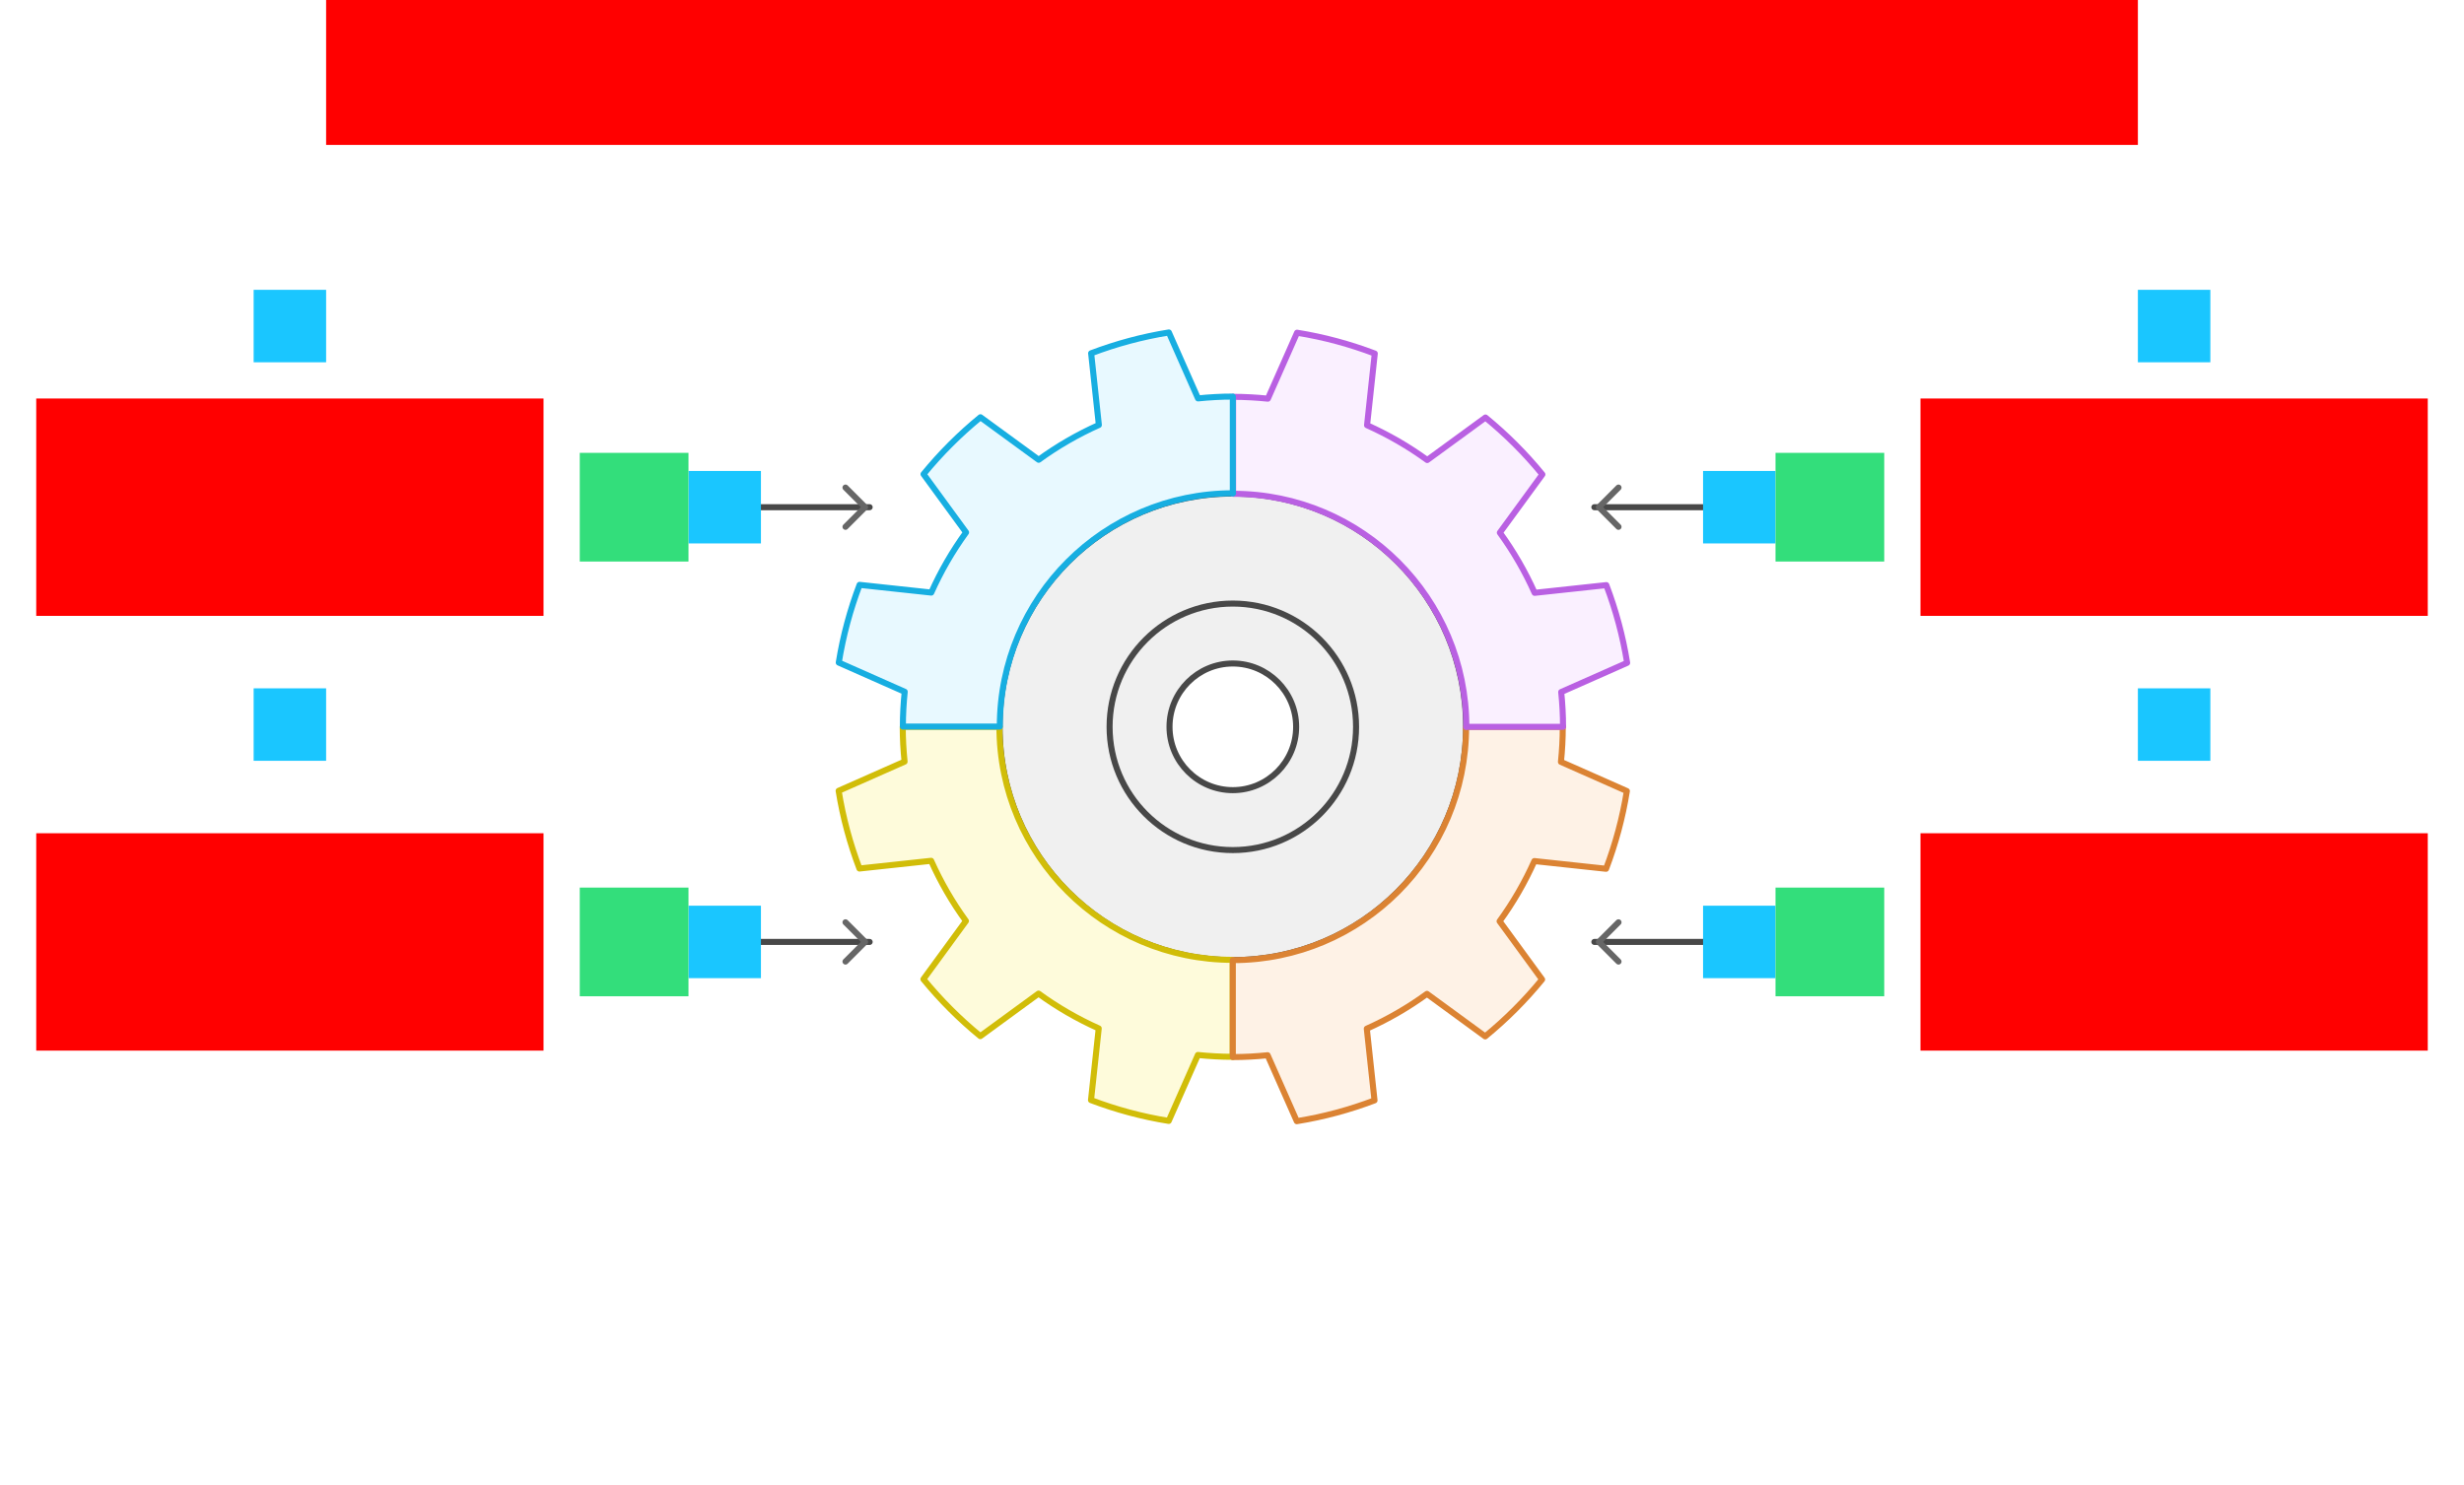 <svg xmlns="http://www.w3.org/2000/svg" width="816" height="492">    <g id="Gear-v3--family--4">        <g id="lines">            <g id="g-0">                <g id="cu">                    <g id="cu_1" >                        <path id="Vector" transform="translate(331.022, 163.474)" fill="#f0f0f0" d="M77.251 0 C34.575 0 0 34.585 0 77.275 C0 119.964 34.575 154.549 77.251 154.549 C119.928 154.549 154.502 119.964 154.502 77.275 C154.502 34.585 119.928 0 77.251 0 Z M77.251 98.251 C65.683 98.251 56.281 88.846 56.281 77.275 C56.281 65.703 65.683 56.298 77.251 56.298 C88.819 56.298 98.221 65.703 98.221 77.275 C98.221 88.846 88.819 98.251 77.251 98.251 Z"></path>
                        <path id="Vector_1" transform="translate(331.022, 163.474)" fill="none" stroke="#484848" stroke-width="2" stroke-linejoin="round" stroke-linecap="round" stroke-miterlimit="4"  d="M 77.251 0 C 34.575 0 0 34.585 0 77.275 C 0 119.964 34.575 154.549 77.251 154.549 C 119.928 154.549 154.502 119.964 154.502 77.275 C 154.502 34.585 119.928 0 77.251 0 Z M 77.251 98.251 C 65.683 98.251 56.281 88.846 56.281 77.275 C 56.281 65.703 65.683 56.298 77.251 56.298 C 88.819 56.298 98.221 65.703 98.221 77.275 C 98.221 88.846 88.819 98.251 77.251 98.251 Z"></path></g>
                    <path id="Vector_2" transform="translate(367.46, 199.923)" fill="none" stroke="#484848" stroke-width="2" stroke-linejoin="round" stroke-linecap="round" stroke-miterlimit="4"  d="M 81.627 40.826 C 81.627 63.374 63.354 81.652 40.813 81.652 C 18.273 81.652 0 63.374 0 40.826 C 0 18.278 18.273 0 40.813 0 C 63.354 0 81.627 18.278 81.627 40.826 Z"></path></g></g>
            <g id="g-3">                <g id="cu_2">                    <g id="cu_3" >                        <path id="Vector_3" transform="translate(277.73, 240.662)" fill="#fefbdb" d="M53.335 0.087 L21.23 0.087 C21.23 3.987 21.447 7.801 21.837 11.615 L0 21.28 C1.43 30.208 3.769 38.789 6.889 47.024 L30.632 44.467 C33.795 51.531 37.651 58.205 42.157 64.403 L28.076 83.689 C33.708 90.58 40.034 96.908 46.923 102.542 L66.203 88.456 C72.398 92.964 79.071 96.821 86.133 99.985 L83.577 123.735 C91.809 126.855 100.387 129.196 109.313 130.626 L118.975 108.783 C122.744 109.173 126.6 109.389 130.499 109.389 L130.499 77.275 C87.823 77.275 53.248 42.69 53.248 0 L53.335 0.087 Z"></path>
                        <path id="Vector_4" transform="translate(277.73, 240.662)" fill="none" stroke="#d1bd08" stroke-width="2" stroke-linejoin="round" stroke-linecap="round" stroke-miterlimit="4"  d="M 53.335 0.087 L 21.23 0.087 C 21.23 3.987 21.447 7.801 21.837 11.615 L 0 21.28 C 1.43 30.208 3.769 38.789 6.889 47.024 L 30.632 44.467 C 33.795 51.531 37.651 58.205 42.157 64.403 L 28.076 83.689 C 33.708 90.58 40.034 96.908 46.923 102.542 L 66.203 88.456 C 72.398 92.964 79.071 96.821 86.133 99.985 L 83.577 123.735 C 91.809 126.855 100.387 129.196 109.313 130.626 L 118.975 108.783 C 122.744 109.173 126.6 109.389 130.499 109.389 L 130.499 77.275 C 87.823 77.275 53.248 42.69 53.248 0 L 53.335 0.087 Z"></path></g></g>
                <g id="ar-with-terminator">                    <path id="line" marker-end="url(#arrow)" transform="matrix(-1, 0, 0, 1, 576, 312)" fill="none" stroke="#484848" stroke-width="2" stroke-linejoin="round" stroke-linecap="round" stroke-miterlimit="4"  d="M 0 0 L 48 0"></path></g></g>
            <g id="g-4">                <g id="cu_4">                    <g id="cu_5" >                        <path id="Vector_5" transform="translate(408.273, 240.749)" fill="#fef2e6" d="M109.356 0 L77.251 0 C77.251 42.69 42.677 77.275 0 77.275 L0 109.389 C3.899 109.389 7.712 109.173 11.525 108.783 L21.187 130.626 C30.112 129.196 38.691 126.855 46.923 123.735 L44.366 99.985 C51.428 96.821 58.101 92.964 64.296 88.456 L83.577 102.542 C90.466 96.908 96.791 90.58 102.424 83.689 L88.343 64.403 C92.849 58.205 96.705 51.531 99.868 44.467 L123.61 47.024 C126.73 38.789 129.07 30.208 130.499 21.28 L108.663 11.615 C109.053 7.845 109.269 3.987 109.269 0.087 L109.356 0 Z"></path>
                        <path id="Vector_6" transform="translate(408.273, 240.749)" fill="none" stroke="#db8333" stroke-width="2" stroke-linejoin="round" stroke-linecap="round" stroke-miterlimit="4"  d="M 109.356 0 L 77.251 0 C 77.251 42.69 42.677 77.275 0 77.275 L 0 109.389 C 3.899 109.389 7.712 109.173 11.525 108.783 L 21.187 130.626 C 30.112 129.196 38.691 126.855 46.923 123.735 L 44.366 99.985 C 51.428 96.821 58.101 92.964 64.296 88.456 L 83.577 102.542 C 90.466 96.908 96.791 90.58 102.424 83.689 L 88.343 64.403 C 92.849 58.205 96.705 51.531 99.868 44.467 L 123.61 47.024 C 126.73 38.789 129.07 30.208 130.499 21.28 L 108.663 11.615 C 109.053 7.845 109.269 3.987 109.269 0.087 L 109.356 0 Z"></path></g></g>
                <g id="ar-with-terminator_1">                    <path id="line_1" marker-end="url(#arrow)" transform="translate(240, 312)" fill="none" stroke="#484848" stroke-width="2" stroke-linejoin="round" stroke-linecap="round" stroke-miterlimit="4"  d="M 0 0 L 48 0"></path></g></g>
            <g id="g-2">                <g id="cu_6">                    <g id="cu_7" >                        <path id="Vector_7" transform="translate(408.36, 110.21)" fill="#faf0ff" d="M77.165 130.539 L109.269 130.539 C109.269 126.639 109.053 122.825 108.663 119.011 L130.499 109.346 C129.07 100.418 126.73 91.837 123.61 83.602 L99.868 86.159 C96.705 79.095 92.849 72.421 88.343 66.223 L102.424 46.937 C96.791 40.046 90.466 33.718 83.577 28.084 L64.296 42.169 C58.101 37.662 51.428 33.805 44.366 30.641 L46.922 6.891 C38.69 3.771 30.112 1.43 21.186 0 L11.525 21.843 C7.755 21.453 3.899 21.236 0 21.236 L0 53.351 C42.677 53.351 77.251 87.936 77.251 130.626 L77.165 130.539 Z"></path>
                        <path id="Vector_8" transform="translate(408.36, 110.21)" fill="none" stroke="#b960e2" stroke-width="2" stroke-linejoin="round" stroke-linecap="round" stroke-miterlimit="4"  d="M 77.165 130.539 L 109.269 130.539 C 109.269 126.639 109.053 122.825 108.663 119.011 L 130.499 109.346 C 129.07 100.418 126.73 91.837 123.61 83.602 L 99.868 86.159 C 96.705 79.095 92.849 72.421 88.343 66.223 L 102.424 46.937 C 96.791 40.046 90.466 33.718 83.577 28.084 L 64.296 42.169 C 58.101 37.662 51.428 33.805 44.366 30.641 L 46.922 6.891 C 38.69 3.771 30.112 1.43 21.186 0 L 11.525 21.843 C 7.755 21.453 3.899 21.236 0 21.236 L 0 53.351 C 42.677 53.351 77.251 87.936 77.251 130.626 L 77.165 130.539 Z"></path></g></g>
                <g id="ar-with-terminator_2">                    <path id="line_2" marker-end="url(#arrow)" transform="matrix(-1, 0, 0, 1, 576, 168)" fill="none" stroke="#484848" stroke-width="2" stroke-linejoin="round" stroke-linecap="round" stroke-miterlimit="4"  d="M 0 0 L 48 0"></path></g></g>
            <g id="g-1">                <g id="cu_8">                    <g id="cu_9" >                        <path id="Vector_9" transform="translate(277.774, 110.123)" fill="#e8f9ff" d="M130.499 53.351 L130.499 21.236 C126.6 21.236 122.787 21.453 118.974 21.843 L109.313 0 C100.387 1.43 91.809 3.771 83.577 6.891 L86.133 30.641 C79.071 33.805 72.398 37.662 66.203 42.169 L46.923 28.084 C40.034 33.718 33.708 40.046 28.076 46.937 L42.157 66.223 C37.651 72.421 33.795 79.095 30.632 86.159 L6.889 83.602 C3.769 91.837 1.43 100.418 0 109.346 L21.837 119.011 C21.447 122.781 21.23 126.639 21.23 130.539 L53.335 130.539 C53.335 87.85 87.909 53.264 130.586 53.264 L130.499 53.351 Z"></path>
                        <path id="Vector_10" transform="translate(277.774, 110.123)" fill="none" stroke="#17aee1" stroke-width="2" stroke-linejoin="round" stroke-linecap="round" stroke-miterlimit="4"  d="M 130.499 53.351 L 130.499 21.236 C 126.6 21.236 122.787 21.453 118.974 21.843 L 109.313 0 C 100.387 1.43 91.809 3.771 83.577 6.891 L 86.133 30.641 C 79.071 33.805 72.398 37.662 66.203 42.169 L 46.923 28.084 C 40.034 33.718 33.708 40.046 28.076 46.937 L 42.157 66.223 C 37.651 72.421 33.795 79.095 30.632 86.159 L 6.889 83.602 C 3.769 91.837 1.43 100.418 0 109.346 L 21.837 119.011 C 21.447 122.781 21.23 126.639 21.23 130.539 L 53.335 130.539 C 53.335 87.85 87.909 53.264 130.586 53.264 L 130.499 53.351 Z"></path></g></g>
                <g id="ar-with-terminator_3">                    <path id="line_3" marker-end="url(#arrow)" transform="translate(240, 168)" fill="none" stroke="#484848" stroke-width="2" stroke-linejoin="round" stroke-linecap="round" stroke-miterlimit="4"  d="M 0 0 L 48 0"></path></g></g></g>
        <path id="tx-cb-title" transform="matrix(1, -1.6081230200044232e-16, 1.6081230200044232e-16, 1, 108, 0)" fill="#ff00001a" d="M0 0 L600 0 L600 48 L0 48 L0 0 Z"></path>
        <rect id="bt-cc-remove-4" fill="#1ac6ff33" transform="matrix(1, -5.551115123125783e-17, 5.551115123125783e-17, 1, 564, 300)" width="24" height="24" rx="0" ry="0"></rect>
        <rect id="bt-cc-remove-3" fill="#1ac6ff33" transform="matrix(1, -5.551115123125783e-17, 5.551115123125783e-17, 1, 228, 300)" width="24" height="24" rx="0" ry="0"></rect>
        <rect id="bt-cc-remove-2" fill="#1ac6ff33" transform="matrix(1, -5.551115123125783e-17, 5.551115123125783e-17, 1, 564, 156)" width="24" height="24" rx="0" ry="0"></rect>
        <rect id="bt-cc-remove-1" fill="#1ac6ff33" transform="matrix(1, 0, 0, 1, 228, 156)" width="24" height="24" rx="0" ry="0"></rect>
        <rect id="bt-cc-add-4" fill="#1ac6ff33" transform="matrix(1, 5.551115123125783e-17, -5.551115123125783e-17, 1, 708, 228)" width="24" height="24" rx="0" ry="0"></rect>
        <rect id="bt-cc-add-3" fill="#1ac6ff33" transform="matrix(1, -8.326672684688674e-17, 8.326672684688674e-17, 1, 84, 228)" width="24" height="24" rx="0" ry="0"></rect>
        <rect id="bt-cc-add-2" fill="#1ac6ff33" transform="matrix(1, 5.551115123125783e-17, -5.551115123125783e-17, 1, 708, 96)" width="24" height="24" rx="0" ry="0"></rect>
        <rect id="bt-cc-add-1" fill="#1ac6ff33" transform="matrix(1, 5.551115123125783e-17, -5.551115123125783e-17, 1, 84, 96)" width="24" height="24" rx="0" ry="0"></rect>
        <path id="ic-cc-1" transform="matrix(1, 1.1102230246251565e-16, -1.1102230246251565e-16, 1, 192, 150)" fill="#33de7b1a" d="M0 0 L36 0 L36 36 L0 36 L0 0 Z"></path>
        <path id="ic-cc-3" transform="translate(192, 294)" fill="#33de7b1a" d="M0 0 L36 0 L36 36 L0 36 L0 0 Z"></path>
        <path id="ic-cc-4" transform="matrix(1, -1.6653345369377348e-16, 1.6653345369377348e-16, 1, 588, 294)" fill="#33de7b1a" d="M0 0 L36 0 L36 36 L0 36 L0 0 Z"></path>
        <path id="ic-cc-2" transform="matrix(1, -5.551115123125783e-17, 5.551115123125783e-17, 1, 588, 150)" fill="#33de7b1a" d="M0 0 L36 0 L36 36 L0 36 L0 0 Z"></path>
        <path id="tx-rc-1" transform="matrix(1, -5.551115123125783e-17, 5.551115123125783e-17, 1, 12, 132)" fill="#ff00001a" d="M0 0 L168 0 L168 72 L0 72 L0 0 Z"></path>
        <path id="tx-rc-3" transform="translate(12, 276)" fill="#ff00001a" d="M0 0 L168 0 L168 72 L0 72 L0 0 Z"></path>
        <path id="tx-lc-4" transform="translate(636, 276)" fill="#ff00001a" d="M0 0 L168 0 L168 72 L0 72 L0 0 Z"></path>
        <path id="tx-lc-2" transform="matrix(1, -5.551115123125783e-17, 5.551115123125783e-17, 1, 636, 132)" fill="#ff00001a" d="M0 0 L168 0 L168 72 L0 72 L0 0 Z"></path></g>
    <defs >        <marker id="arrow" viewBox="-13 -13 26 26" refX="0" refY="0" markerWidth="13" markerHeight="13" markerUnits="strokeWidth" orient="auto-start-reverse">            <path d="M -8 -6.5 L -1.5 0 L -8 6.5" stroke="#666666" fill="none" stroke-width="2" stroke-linejoin="round" stroke-linecap="round"></path></marker></defs></svg>